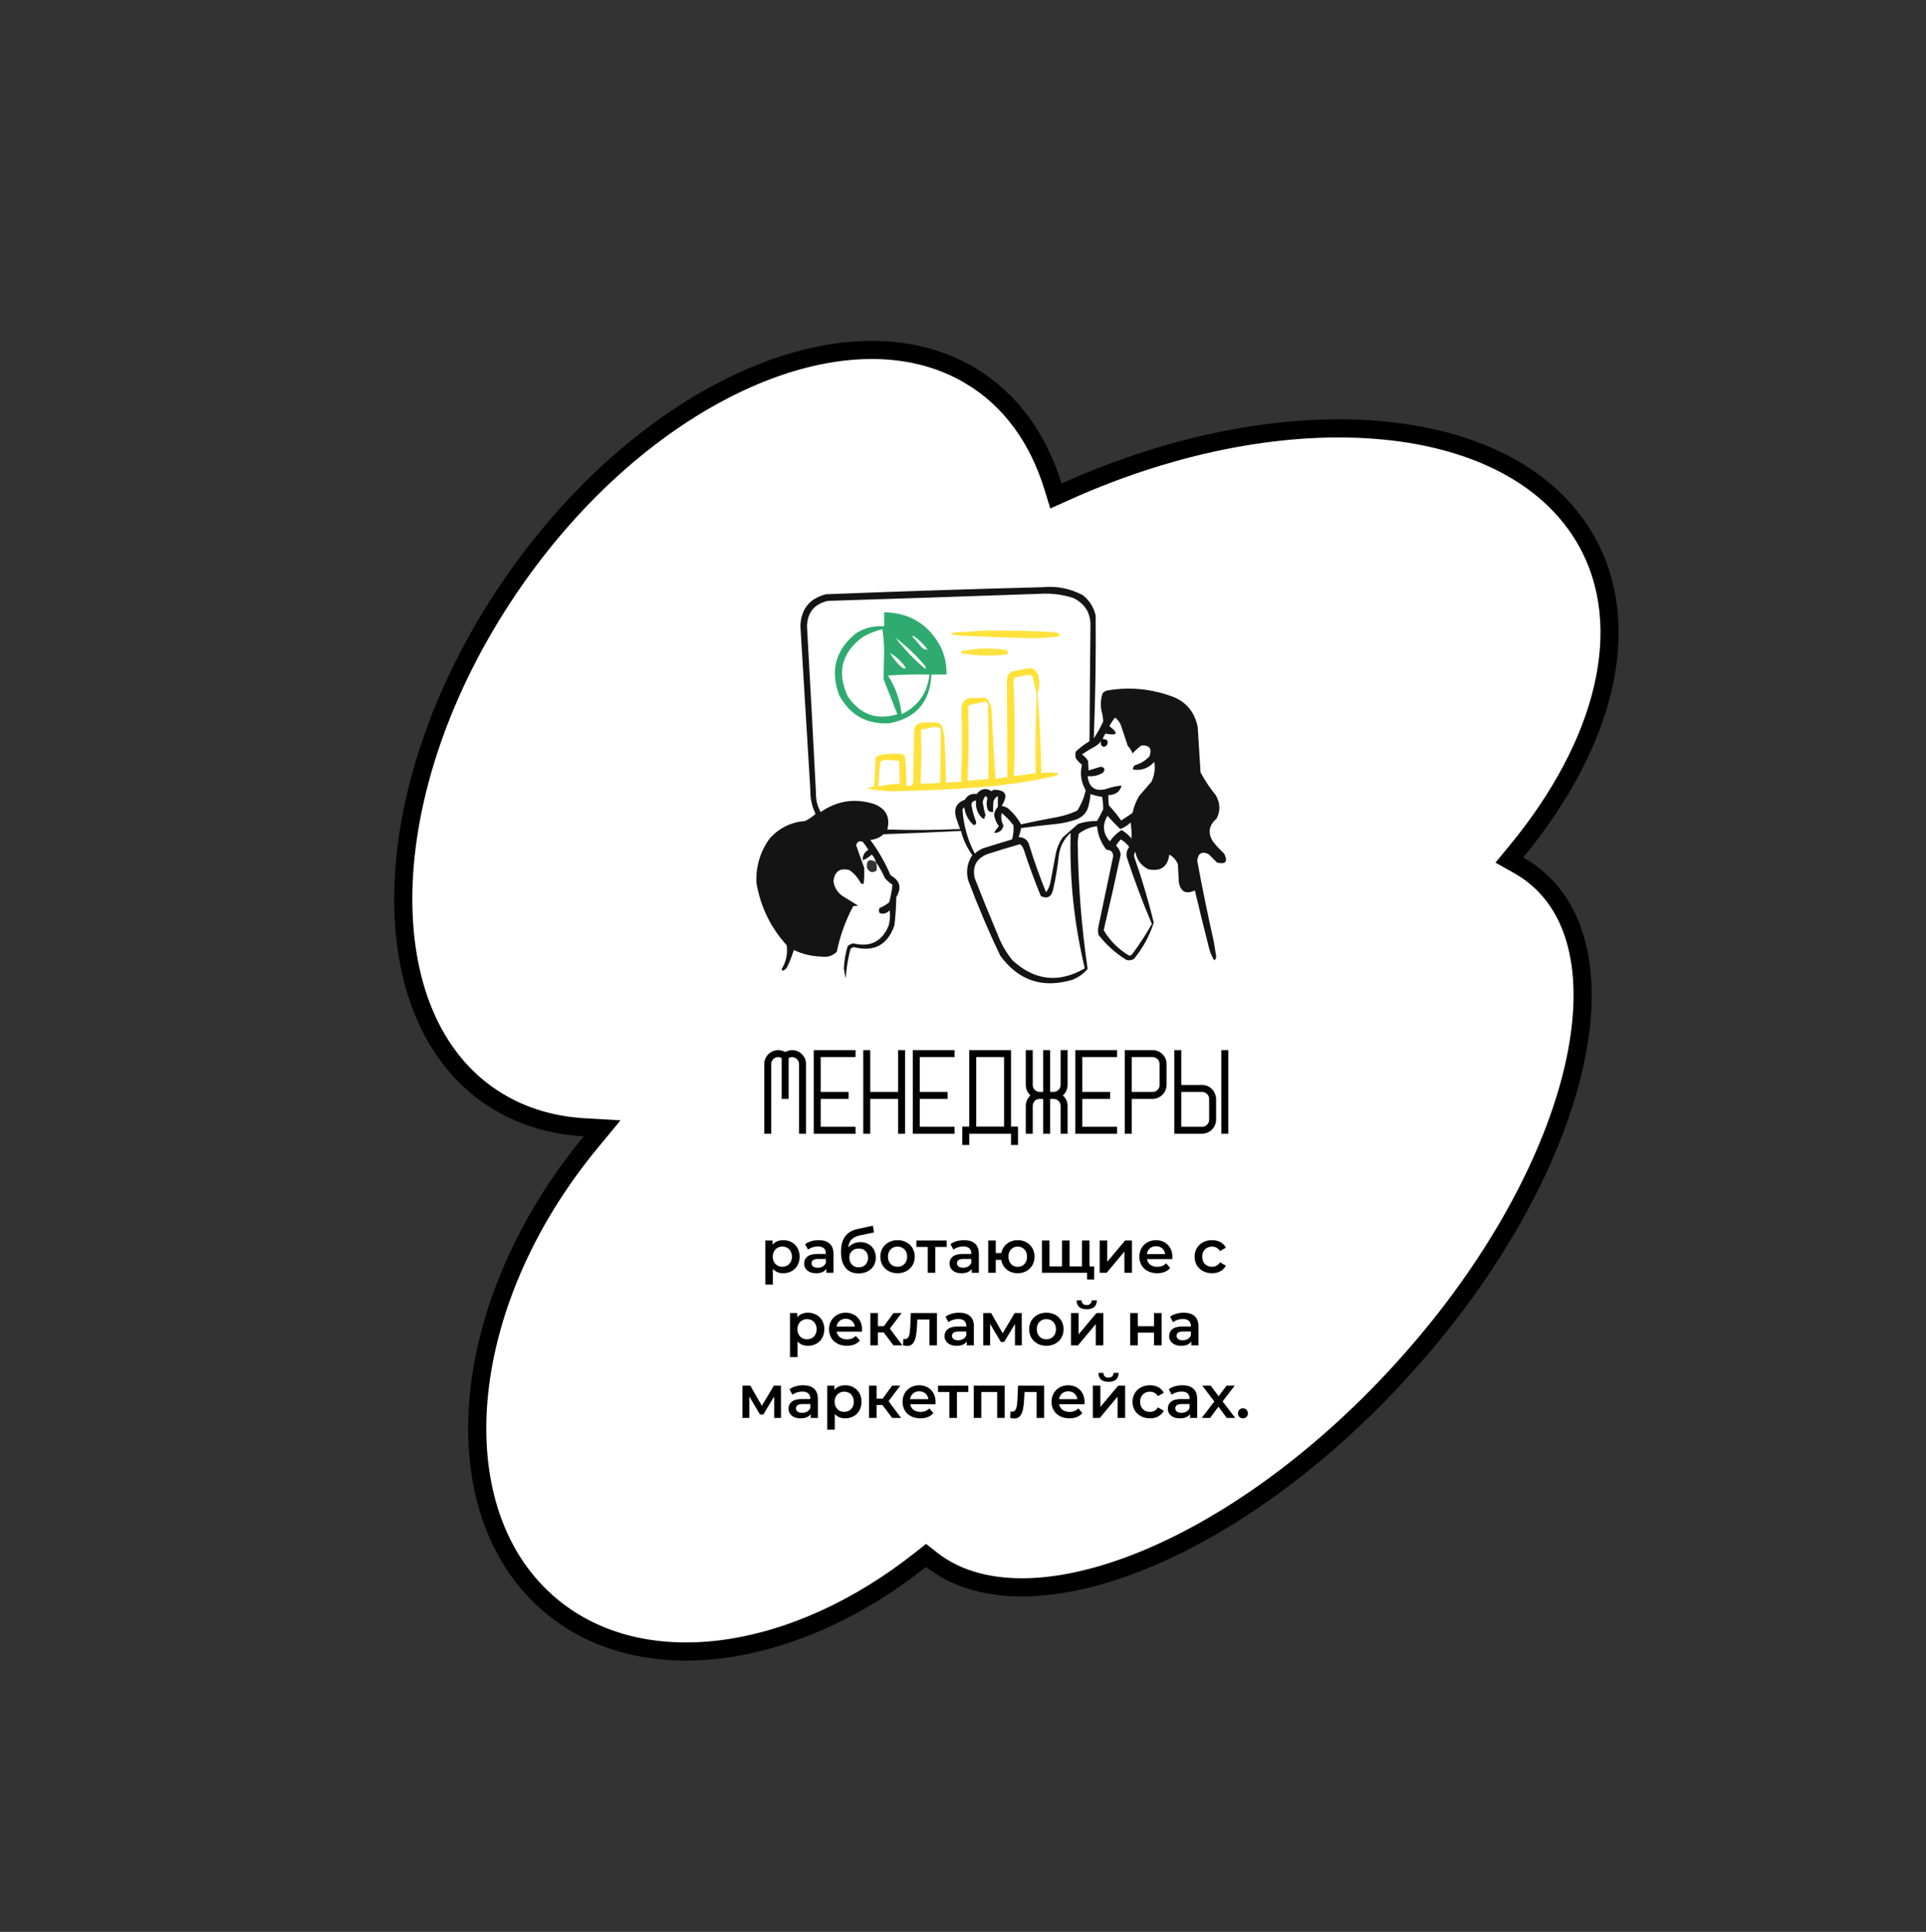 <?xml version="1.0" encoding="UTF-8"?> <svg xmlns="http://www.w3.org/2000/svg" width="637" height="639" viewBox="0 0 637 639" fill="none"><rect x="0" y="0" width="637" height="639" fill="#333333" stroke="none"/><path d="M501.48 281.706L499.199 284.472L502.324 286.23C504.839 287.645 507.185 289.341 509.318 291.287C524.037 304.728 527.202 329.177 519.015 358.938C510.876 388.522 491.707 422.439 463.323 453.539C435.618 483.895 404.441 505.752 376.258 516.82C347.911 527.952 323.414 527.897 308.151 515.948L306.292 514.493L304.44 515.957C263.112 548.651 214.302 556.018 183.998 532.554C165.117 517.935 156.412 493.769 158.025 466.071C159.638 438.378 171.583 407.432 193.638 379.917C194.214 379.199 194.794 378.488 195.376 377.782L199.146 373.219L193.237 372.876C182.854 372.275 173.201 369.477 164.676 364.319C143.96 351.785 133.294 327.269 133.373 297.048C133.452 266.857 144.3 231.411 166.081 197.982C187.862 164.555 216.296 139.711 244.534 126.5C272.822 113.266 300.467 111.872 321.221 124.43L322.774 121.863L321.221 124.43C334.299 132.342 343.336 144.982 348.233 160.82L349.235 164.063L352.331 162.669C389.313 146.01 426.612 139.412 457.604 142.393C488.639 145.378 512.909 157.891 524.741 178.986C540.646 207.341 530.991 245.927 501.48 281.706Z" fill="white" stroke="black" stroke-width="6"></path><path d="M259.042 410.2C260.082 410.2 261.009 410.427 261.822 410.88C262.649 411.333 263.296 411.973 263.762 412.8C264.229 413.627 264.462 414.58 264.462 415.66C264.462 416.74 264.229 417.7 263.762 418.54C263.296 419.367 262.649 420.007 261.822 420.46C261.009 420.913 260.082 421.14 259.042 421.14C257.602 421.14 256.462 420.66 255.622 419.7V424.88H253.122V410.32H255.502V411.72C255.916 411.213 256.422 410.833 257.022 410.58C257.636 410.327 258.309 410.2 259.042 410.2ZM258.762 419C259.682 419 260.436 418.693 261.022 418.08C261.622 417.467 261.922 416.66 261.922 415.66C261.922 414.66 261.622 413.853 261.022 413.24C260.436 412.627 259.682 412.32 258.762 412.32C258.162 412.32 257.622 412.46 257.142 412.74C256.662 413.007 256.282 413.393 256.002 413.9C255.722 414.407 255.582 414.993 255.582 415.66C255.582 416.327 255.722 416.913 256.002 417.42C256.282 417.927 256.662 418.32 257.142 418.6C257.622 418.867 258.162 419 258.762 419ZM270.794 410.2C272.367 410.2 273.567 410.58 274.394 411.34C275.234 412.087 275.654 413.22 275.654 414.74V421H273.294V419.7C272.987 420.167 272.547 420.527 271.974 420.78C271.414 421.02 270.734 421.14 269.934 421.14C269.134 421.14 268.434 421.007 267.834 420.74C267.234 420.46 266.767 420.08 266.434 419.6C266.114 419.107 265.954 418.553 265.954 417.94C265.954 416.98 266.307 416.213 267.014 415.64C267.734 415.053 268.861 414.76 270.394 414.76H273.154V414.6C273.154 413.853 272.927 413.28 272.474 412.88C272.034 412.48 271.374 412.28 270.494 412.28C269.894 412.28 269.301 412.373 268.714 412.56C268.141 412.747 267.654 413.007 267.254 413.34L266.274 411.52C266.834 411.093 267.507 410.767 268.294 410.54C269.081 410.313 269.914 410.2 270.794 410.2ZM270.454 419.32C271.081 419.32 271.634 419.18 272.114 418.9C272.607 418.607 272.954 418.193 273.154 417.66V416.42H270.574C269.134 416.42 268.414 416.893 268.414 417.84C268.414 418.293 268.594 418.653 268.954 418.92C269.314 419.187 269.814 419.32 270.454 419.32ZM284.527 410.84C285.541 410.84 286.434 411.06 287.207 411.5C287.981 411.927 288.581 412.527 289.007 413.3C289.447 414.073 289.667 414.96 289.667 415.96C289.667 416.987 289.427 417.9 288.947 418.7C288.467 419.487 287.794 420.1 286.927 420.54C286.061 420.98 285.074 421.2 283.967 421.2C282.114 421.2 280.681 420.587 279.667 419.36C278.654 418.133 278.147 416.367 278.147 414.06C278.147 411.913 278.607 410.213 279.527 408.96C280.447 407.707 281.854 406.88 283.747 406.48L288.707 405.42L289.067 407.66L284.567 408.58C283.274 408.847 282.307 409.3 281.667 409.94C281.027 410.58 280.654 411.48 280.547 412.64C281.027 412.067 281.607 411.627 282.287 411.32C282.967 411 283.714 410.84 284.527 410.84ZM284.027 419.18C284.947 419.18 285.687 418.887 286.247 418.3C286.821 417.7 287.107 416.94 287.107 416.02C287.107 415.1 286.821 414.36 286.247 413.8C285.687 413.24 284.947 412.96 284.027 412.96C283.094 412.96 282.341 413.24 281.767 413.8C281.194 414.36 280.907 415.1 280.907 416.02C280.907 416.953 281.194 417.713 281.767 418.3C282.354 418.887 283.107 419.18 284.027 419.18ZM296.847 421.14C295.767 421.14 294.794 420.907 293.927 420.44C293.061 419.973 292.381 419.327 291.887 418.5C291.407 417.66 291.167 416.713 291.167 415.66C291.167 414.607 291.407 413.667 291.887 412.84C292.381 412.013 293.061 411.367 293.927 410.9C294.794 410.433 295.767 410.2 296.847 410.2C297.941 410.2 298.921 410.433 299.787 410.9C300.654 411.367 301.327 412.013 301.807 412.84C302.301 413.667 302.547 414.607 302.547 415.66C302.547 416.713 302.301 417.66 301.807 418.5C301.327 419.327 300.654 419.973 299.787 420.44C298.921 420.907 297.941 421.14 296.847 421.14ZM296.847 419C297.767 419 298.527 418.693 299.127 418.08C299.727 417.467 300.027 416.66 300.027 415.66C300.027 414.66 299.727 413.853 299.127 413.24C298.527 412.627 297.767 412.32 296.847 412.32C295.927 412.32 295.167 412.627 294.567 413.24C293.981 413.853 293.687 414.66 293.687 415.66C293.687 416.66 293.981 417.467 294.567 418.08C295.167 418.693 295.927 419 296.847 419ZM313.086 412.44H309.346V421H306.846V412.44H303.086V410.32H313.086V412.44ZM318.88 410.2C320.453 410.2 321.653 410.58 322.48 411.34C323.32 412.087 323.74 413.22 323.74 414.74V421H321.38V419.7C321.073 420.167 320.633 420.527 320.06 420.78C319.5 421.02 318.82 421.14 318.02 421.14C317.22 421.14 316.52 421.007 315.92 420.74C315.32 420.46 314.853 420.08 314.52 419.6C314.2 419.107 314.04 418.553 314.04 417.94C314.04 416.98 314.393 416.213 315.1 415.64C315.82 415.053 316.947 414.76 318.48 414.76H321.24V414.6C321.24 413.853 321.013 413.28 320.56 412.88C320.12 412.48 319.46 412.28 318.58 412.28C317.98 412.28 317.387 412.373 316.8 412.56C316.227 412.747 315.74 413.007 315.34 413.34L314.36 411.52C314.92 411.093 315.593 410.767 316.38 410.54C317.167 410.313 318 410.2 318.88 410.2ZM318.54 419.32C319.167 419.32 319.72 419.18 320.2 418.9C320.693 418.607 321.04 418.193 321.24 417.66V416.42H318.66C317.22 416.42 316.5 416.893 316.5 417.84C316.5 418.293 316.68 418.653 317.04 418.92C317.4 419.187 317.9 419.32 318.54 419.32ZM336.593 410.2C337.66 410.2 338.613 410.433 339.453 410.9C340.293 411.353 340.953 412 341.433 412.84C341.913 413.667 342.153 414.607 342.153 415.66C342.153 416.713 341.913 417.66 341.433 418.5C340.953 419.327 340.293 419.973 339.453 420.44C338.613 420.907 337.66 421.14 336.593 421.14C335.66 421.14 334.807 420.96 334.033 420.6C333.26 420.227 332.62 419.707 332.113 419.04C331.607 418.36 331.28 417.587 331.133 416.72H329.333V421H326.833V410.32H329.333V414.46H331.173C331.333 413.62 331.667 412.88 332.173 412.24C332.68 411.587 333.313 411.087 334.073 410.74C334.833 410.38 335.673 410.2 336.593 410.2ZM336.593 419.02C337.18 419.02 337.707 418.887 338.173 418.62C338.64 418.34 339.007 417.947 339.273 417.44C339.54 416.92 339.673 416.327 339.673 415.66C339.673 414.647 339.38 413.84 338.793 413.24C338.22 412.627 337.487 412.32 336.593 412.32C335.7 412.32 334.967 412.627 334.393 413.24C333.82 413.84 333.533 414.647 333.533 415.66C333.533 416.673 333.82 417.487 334.393 418.1C334.98 418.713 335.713 419.02 336.593 419.02ZM360.347 410.32V421H344.607V410.32H347.107V418.88H351.247V410.32H353.747V418.88H357.847V410.32H360.347ZM361.887 418.88V423.2H359.547V421H357.767V418.88H361.887ZM363.708 410.32H366.208V417.36L372.108 410.32H374.388V421H371.888V413.96L366.008 421H363.708V410.32ZM387.751 415.72C387.751 415.893 387.738 416.14 387.711 416.46H379.331C379.478 417.247 379.858 417.873 380.471 418.34C381.098 418.793 381.871 419.02 382.791 419.02C383.965 419.02 384.931 418.633 385.691 417.86L387.031 419.4C386.551 419.973 385.945 420.407 385.211 420.7C384.478 420.993 383.651 421.14 382.731 421.14C381.558 421.14 380.525 420.907 379.631 420.44C378.738 419.973 378.045 419.327 377.551 418.5C377.071 417.66 376.831 416.713 376.831 415.66C376.831 414.62 377.065 413.687 377.531 412.86C378.011 412.02 378.671 411.367 379.511 410.9C380.351 410.433 381.298 410.2 382.351 410.2C383.391 410.2 384.318 410.433 385.131 410.9C385.958 411.353 386.598 412 387.051 412.84C387.518 413.667 387.751 414.627 387.751 415.72ZM382.351 412.2C381.551 412.2 380.871 412.44 380.311 412.92C379.765 413.387 379.431 414.013 379.311 414.8H385.371C385.265 414.027 384.938 413.4 384.391 412.92C383.845 412.44 383.165 412.2 382.351 412.2ZM400.873 421.14C399.766 421.14 398.773 420.907 397.893 420.44C397.013 419.973 396.326 419.327 395.833 418.5C395.34 417.66 395.093 416.713 395.093 415.66C395.093 414.607 395.34 413.667 395.833 412.84C396.326 412.013 397.006 411.367 397.873 410.9C398.753 410.433 399.753 410.2 400.873 410.2C401.926 410.2 402.846 410.413 403.633 410.84C404.433 411.267 405.033 411.88 405.433 412.68L403.513 413.8C403.206 413.307 402.82 412.94 402.353 412.7C401.9 412.447 401.4 412.32 400.853 412.32C399.92 412.32 399.146 412.627 398.533 413.24C397.92 413.84 397.613 414.647 397.613 415.66C397.613 416.673 397.913 417.487 398.513 418.1C399.126 418.7 399.906 419 400.853 419C401.4 419 401.9 418.88 402.353 418.64C402.82 418.387 403.206 418.013 403.513 417.52L405.433 418.64C405.02 419.44 404.413 420.06 403.613 420.5C402.826 420.927 401.913 421.14 400.873 421.14ZM267.207 434.2C268.247 434.2 269.173 434.427 269.987 434.88C270.813 435.333 271.46 435.973 271.927 436.8C272.393 437.627 272.627 438.58 272.627 439.66C272.627 440.74 272.393 441.7 271.927 442.54C271.46 443.367 270.813 444.007 269.987 444.46C269.173 444.913 268.247 445.14 267.207 445.14C265.767 445.14 264.627 444.66 263.787 443.7V448.88H261.287V434.32H263.667V435.72C264.08 435.213 264.587 434.833 265.187 434.58C265.8 434.327 266.473 434.2 267.207 434.2ZM266.927 443C267.847 443 268.6 442.693 269.187 442.08C269.787 441.467 270.087 440.66 270.087 439.66C270.087 438.66 269.787 437.853 269.187 437.24C268.6 436.627 267.847 436.32 266.927 436.32C266.327 436.32 265.787 436.46 265.307 436.74C264.827 437.007 264.447 437.393 264.167 437.9C263.887 438.407 263.747 438.993 263.747 439.66C263.747 440.327 263.887 440.913 264.167 441.42C264.447 441.927 264.827 442.32 265.307 442.6C265.787 442.867 266.327 443 266.927 443ZM285.115 439.72C285.115 439.893 285.101 440.14 285.075 440.46H276.695C276.841 441.247 277.221 441.873 277.835 442.34C278.461 442.793 279.235 443.02 280.155 443.02C281.328 443.02 282.295 442.633 283.055 441.86L284.395 443.4C283.915 443.973 283.308 444.407 282.575 444.7C281.841 444.993 281.015 445.14 280.095 445.14C278.921 445.14 277.888 444.907 276.995 444.44C276.101 443.973 275.408 443.327 274.915 442.5C274.435 441.66 274.195 440.713 274.195 439.66C274.195 438.62 274.428 437.687 274.895 436.86C275.375 436.02 276.035 435.367 276.875 434.9C277.715 434.433 278.661 434.2 279.715 434.2C280.755 434.2 281.681 434.433 282.495 434.9C283.321 435.353 283.961 436 284.415 436.84C284.881 437.667 285.115 438.627 285.115 439.72ZM279.715 436.2C278.915 436.2 278.235 436.44 277.675 436.92C277.128 437.387 276.795 438.013 276.675 438.8H282.735C282.628 438.027 282.301 437.4 281.755 436.92C281.208 436.44 280.528 436.2 279.715 436.2ZM292.289 440.72H290.349V445H287.849V434.32H290.349V438.64H292.349L295.509 434.32H298.189L294.309 439.46L298.449 445H295.509L292.289 440.72ZM309.892 434.32V445H307.392V436.44H303.392L303.292 438.56C303.226 439.973 303.092 441.16 302.892 442.12C302.706 443.067 302.379 443.82 301.912 444.38C301.459 444.927 300.832 445.2 300.032 445.2C299.659 445.2 299.199 445.127 298.652 444.98L298.772 442.88C298.959 442.92 299.119 442.94 299.252 442.94C299.759 442.94 300.139 442.74 300.392 442.34C300.646 441.927 300.806 441.44 300.872 440.88C300.952 440.307 301.019 439.493 301.072 438.44L301.252 434.32H309.892ZM317.239 434.2C318.813 434.2 320.013 434.58 320.839 435.34C321.679 436.087 322.099 437.22 322.099 438.74V445H319.739V443.7C319.433 444.167 318.993 444.527 318.419 444.78C317.859 445.02 317.179 445.14 316.379 445.14C315.579 445.14 314.879 445.007 314.279 444.74C313.679 444.46 313.213 444.08 312.879 443.6C312.559 443.107 312.399 442.553 312.399 441.94C312.399 440.98 312.753 440.213 313.459 439.64C314.179 439.053 315.306 438.76 316.839 438.76H319.599V438.6C319.599 437.853 319.373 437.28 318.919 436.88C318.479 436.48 317.819 436.28 316.939 436.28C316.339 436.28 315.746 436.373 315.159 436.56C314.586 436.747 314.099 437.007 313.699 437.34L312.719 435.52C313.279 435.093 313.953 434.767 314.739 434.54C315.526 434.313 316.359 434.2 317.239 434.2ZM316.899 443.32C317.526 443.32 318.079 443.18 318.559 442.9C319.053 442.607 319.399 442.193 319.599 441.66V440.42H317.019C315.579 440.42 314.859 440.893 314.859 441.84C314.859 442.293 315.039 442.653 315.399 442.92C315.759 443.187 316.259 443.32 316.899 443.32ZM335.693 445V437.92L332.093 443.88H331.013L327.473 437.9V445H325.193V434.32H327.813L331.613 441L335.593 434.32H337.933L337.953 445H335.693ZM346.066 445.14C344.986 445.14 344.013 444.907 343.146 444.44C342.279 443.973 341.599 443.327 341.106 442.5C340.626 441.66 340.386 440.713 340.386 439.66C340.386 438.607 340.626 437.667 341.106 436.84C341.599 436.013 342.279 435.367 343.146 434.9C344.013 434.433 344.986 434.2 346.066 434.2C347.159 434.2 348.139 434.433 349.006 434.9C349.873 435.367 350.546 436.013 351.026 436.84C351.519 437.667 351.766 438.607 351.766 439.66C351.766 440.713 351.519 441.66 351.026 442.5C350.546 443.327 349.873 443.973 349.006 444.44C348.139 444.907 347.159 445.14 346.066 445.14ZM346.066 443C346.986 443 347.746 442.693 348.346 442.08C348.946 441.467 349.246 440.66 349.246 439.66C349.246 438.66 348.946 437.853 348.346 437.24C347.746 436.627 346.986 436.32 346.066 436.32C345.146 436.32 344.386 436.627 343.786 437.24C343.199 437.853 342.906 438.66 342.906 439.66C342.906 440.66 343.199 441.467 343.786 442.08C344.386 442.693 345.146 443 346.066 443ZM354.236 434.32H356.736V441.36L362.636 434.32H364.916V445H362.416V437.96L356.536 445H354.236V434.32ZM359.416 433.06C358.336 433.06 357.509 432.813 356.936 432.32C356.376 431.813 356.089 431.08 356.076 430.12H357.736C357.749 430.6 357.896 430.98 358.176 431.26C358.469 431.54 358.876 431.68 359.396 431.68C359.902 431.68 360.302 431.54 360.596 431.26C360.902 430.98 361.062 430.6 361.076 430.12H362.776C362.762 431.08 362.469 431.813 361.896 432.32C361.322 432.813 360.496 433.06 359.416 433.06ZM373.806 434.32H376.306V438.66H381.686V434.32H384.186V445H381.686V440.78H376.306V445H373.806V434.32ZM391.517 434.2C393.09 434.2 394.29 434.58 395.117 435.34C395.957 436.087 396.377 437.22 396.377 438.74V445H394.017V443.7C393.71 444.167 393.27 444.527 392.697 444.78C392.137 445.02 391.457 445.14 390.657 445.14C389.857 445.14 389.157 445.007 388.557 444.74C387.957 444.46 387.49 444.08 387.157 443.6C386.837 443.107 386.677 442.553 386.677 441.94C386.677 440.98 387.03 440.213 387.737 439.64C388.457 439.053 389.583 438.76 391.117 438.76H393.877V438.6C393.877 437.853 393.65 437.28 393.197 436.88C392.757 436.48 392.097 436.28 391.217 436.28C390.617 436.28 390.023 436.373 389.437 436.56C388.863 436.747 388.377 437.007 387.977 437.34L386.997 435.52C387.557 435.093 388.23 434.767 389.017 434.54C389.803 434.313 390.637 434.2 391.517 434.2ZM391.177 443.32C391.803 443.32 392.357 443.18 392.837 442.9C393.33 442.607 393.677 442.193 393.877 441.66V440.42H391.297C389.857 440.42 389.137 440.893 389.137 441.84C389.137 442.293 389.317 442.653 389.677 442.92C390.037 443.187 390.537 443.32 391.177 443.32ZM256.044 469V461.92L252.444 467.88H251.364L247.824 461.9V469H245.544V458.32H248.164L251.964 465L255.944 458.32H258.284L258.304 469H256.044ZM265.638 458.2C267.211 458.2 268.411 458.58 269.238 459.34C270.078 460.087 270.498 461.22 270.498 462.74V469H268.138V467.7C267.831 468.167 267.391 468.527 266.818 468.78C266.258 469.02 265.578 469.14 264.778 469.14C263.978 469.14 263.278 469.007 262.678 468.74C262.078 468.46 261.611 468.08 261.278 467.6C260.958 467.107 260.798 466.553 260.798 465.94C260.798 464.98 261.151 464.213 261.858 463.64C262.578 463.053 263.704 462.76 265.238 462.76H267.998V462.6C267.998 461.853 267.771 461.28 267.318 460.88C266.878 460.48 266.218 460.28 265.338 460.28C264.738 460.28 264.144 460.373 263.558 460.56C262.984 460.747 262.498 461.007 262.098 461.34L261.118 459.52C261.678 459.093 262.351 458.767 263.138 458.54C263.924 458.313 264.758 458.2 265.638 458.2ZM265.298 467.32C265.924 467.32 266.478 467.18 266.958 466.9C267.451 466.607 267.798 466.193 267.998 465.66V464.42H265.418C263.978 464.42 263.258 464.893 263.258 465.84C263.258 466.293 263.438 466.653 263.798 466.92C264.158 467.187 264.658 467.32 265.298 467.32ZM279.511 458.2C280.551 458.2 281.478 458.427 282.291 458.88C283.118 459.333 283.765 459.973 284.231 460.8C284.698 461.627 284.931 462.58 284.931 463.66C284.931 464.74 284.698 465.7 284.231 466.54C283.765 467.367 283.118 468.007 282.291 468.46C281.478 468.913 280.551 469.14 279.511 469.14C278.071 469.14 276.931 468.66 276.091 467.7V472.88H273.591V458.32H275.971V459.72C276.385 459.213 276.891 458.833 277.491 458.58C278.105 458.327 278.778 458.2 279.511 458.2ZM279.231 467C280.151 467 280.905 466.693 281.491 466.08C282.091 465.467 282.391 464.66 282.391 463.66C282.391 462.66 282.091 461.853 281.491 461.24C280.905 460.627 280.151 460.32 279.231 460.32C278.631 460.32 278.091 460.46 277.611 460.74C277.131 461.007 276.751 461.393 276.471 461.9C276.191 462.407 276.051 462.993 276.051 463.66C276.051 464.327 276.191 464.913 276.471 465.42C276.751 465.927 277.131 466.32 277.611 466.6C278.091 466.867 278.631 467 279.231 467ZM291.859 464.72H289.919V469H287.419V458.32H289.919V462.64H291.919L295.079 458.32H297.759L293.879 463.46L298.019 469H295.079L291.859 464.72ZM309.431 463.72C309.431 463.893 309.418 464.14 309.391 464.46H301.011C301.158 465.247 301.538 465.873 302.151 466.34C302.778 466.793 303.551 467.02 304.471 467.02C305.644 467.02 306.611 466.633 307.371 465.86L308.711 467.4C308.231 467.973 307.624 468.407 306.891 468.7C306.158 468.993 305.331 469.14 304.411 469.14C303.238 469.14 302.204 468.907 301.311 468.44C300.418 467.973 299.724 467.327 299.231 466.5C298.751 465.66 298.511 464.713 298.511 463.66C298.511 462.62 298.744 461.687 299.211 460.86C299.691 460.02 300.351 459.367 301.191 458.9C302.031 458.433 302.978 458.2 304.031 458.2C305.071 458.2 305.998 458.433 306.811 458.9C307.638 459.353 308.278 460 308.731 460.84C309.198 461.667 309.431 462.627 309.431 463.72ZM304.031 460.2C303.231 460.2 302.551 460.44 301.991 460.92C301.444 461.387 301.111 462.013 300.991 462.8H307.051C306.944 462.027 306.618 461.4 306.071 460.92C305.524 460.44 304.844 460.2 304.031 460.2ZM320.235 460.44H316.495V469H313.995V460.44H310.235V458.32H320.235V460.44ZM332.288 458.32V469H329.808V460.44H324.548V469H322.048V458.32H332.288ZM345.342 458.32V469H342.842V460.44H338.842L338.742 462.56C338.675 463.973 338.542 465.16 338.342 466.12C338.155 467.067 337.828 467.82 337.362 468.38C336.908 468.927 336.282 469.2 335.482 469.2C335.108 469.2 334.648 469.127 334.102 468.98L334.222 466.88C334.408 466.92 334.568 466.94 334.702 466.94C335.208 466.94 335.588 466.74 335.842 466.34C336.095 465.927 336.255 465.44 336.322 464.88C336.402 464.307 336.468 463.493 336.522 462.44L336.702 458.32H345.342ZM358.708 463.72C358.708 463.893 358.695 464.14 358.668 464.46H350.288C350.435 465.247 350.815 465.873 351.428 466.34C352.055 466.793 352.828 467.02 353.748 467.02C354.922 467.02 355.888 466.633 356.648 465.86L357.988 467.4C357.508 467.973 356.902 468.407 356.168 468.7C355.435 468.993 354.608 469.14 353.688 469.14C352.515 469.14 351.482 468.907 350.588 468.44C349.695 467.973 349.002 467.327 348.508 466.5C348.028 465.66 347.788 464.713 347.788 463.66C347.788 462.62 348.022 461.687 348.488 460.86C348.968 460.02 349.628 459.367 350.468 458.9C351.308 458.433 352.255 458.2 353.308 458.2C354.348 458.2 355.275 458.433 356.088 458.9C356.915 459.353 357.555 460 358.008 460.84C358.475 461.667 358.708 462.627 358.708 463.72ZM353.308 460.2C352.508 460.2 351.828 460.44 351.268 460.92C350.722 461.387 350.388 462.013 350.268 462.8H356.328C356.222 462.027 355.895 461.4 355.348 460.92C354.802 460.44 354.122 460.2 353.308 460.2ZM361.443 458.32H363.943V465.36L369.843 458.32H372.123V469H369.623V461.96L363.743 469H361.443V458.32ZM366.623 457.06C365.543 457.06 364.716 456.813 364.143 456.32C363.583 455.813 363.296 455.08 363.283 454.12H364.943C364.956 454.6 365.103 454.98 365.383 455.26C365.676 455.54 366.083 455.68 366.603 455.68C367.109 455.68 367.509 455.54 367.803 455.26C368.109 454.98 368.269 454.6 368.283 454.12H369.983C369.969 455.08 369.676 455.813 369.103 456.32C368.529 456.813 367.703 457.06 366.623 457.06ZM380.346 469.14C379.239 469.14 378.246 468.907 377.366 468.44C376.486 467.973 375.799 467.327 375.306 466.5C374.812 465.66 374.566 464.713 374.566 463.66C374.566 462.607 374.812 461.667 375.306 460.84C375.799 460.013 376.479 459.367 377.346 458.9C378.226 458.433 379.226 458.2 380.346 458.2C381.399 458.2 382.319 458.413 383.106 458.84C383.906 459.267 384.506 459.88 384.906 460.68L382.986 461.8C382.679 461.307 382.292 460.94 381.826 460.7C381.372 460.447 380.872 460.32 380.326 460.32C379.392 460.32 378.619 460.627 378.006 461.24C377.392 461.84 377.086 462.647 377.086 463.66C377.086 464.673 377.386 465.487 377.986 466.1C378.599 466.7 379.379 467 380.326 467C380.872 467 381.372 466.88 381.826 466.64C382.292 466.387 382.679 466.013 382.986 465.52L384.906 466.64C384.492 467.44 383.886 468.06 383.086 468.5C382.299 468.927 381.386 469.14 380.346 469.14ZM391.087 458.2C392.66 458.2 393.86 458.58 394.687 459.34C395.527 460.087 395.947 461.22 395.947 462.74V469H393.587V467.7C393.28 468.167 392.84 468.527 392.267 468.78C391.707 469.02 391.027 469.14 390.227 469.14C389.427 469.14 388.727 469.007 388.127 468.74C387.527 468.46 387.06 468.08 386.727 467.6C386.407 467.107 386.247 466.553 386.247 465.94C386.247 464.98 386.6 464.213 387.307 463.64C388.027 463.053 389.154 462.76 390.687 462.76H393.447V462.6C393.447 461.853 393.22 461.28 392.767 460.88C392.327 460.48 391.667 460.28 390.787 460.28C390.187 460.28 389.594 460.373 389.007 460.56C388.434 460.747 387.947 461.007 387.547 461.34L386.567 459.52C387.127 459.093 387.8 458.767 388.587 458.54C389.374 458.313 390.207 458.2 391.087 458.2ZM390.747 467.32C391.374 467.32 391.927 467.18 392.407 466.9C392.9 466.607 393.247 466.193 393.447 465.66V464.42H390.867C389.427 464.42 388.707 464.893 388.707 465.84C388.707 466.293 388.887 466.653 389.247 466.92C389.607 467.187 390.107 467.32 390.747 467.32ZM405.72 469L402.98 465.3L400.22 469H397.46L401.62 463.58L397.64 458.32H400.42L403.04 461.82L405.66 458.32H408.36L404.36 463.54L408.54 469H405.72ZM411.09 469.14C410.636 469.14 410.25 468.987 409.93 468.68C409.61 468.36 409.45 467.96 409.45 467.48C409.45 466.987 409.603 466.587 409.91 466.28C410.23 465.973 410.623 465.82 411.09 465.82C411.556 465.82 411.943 465.973 412.25 466.28C412.57 466.587 412.73 466.987 412.73 467.48C412.73 467.96 412.57 468.36 412.25 468.68C411.93 468.987 411.543 469.14 411.09 469.14Z" fill="black"></path><path d="M264.284 347.96C264.967 348.365 265.522 348.92 265.948 349.624C266.375 350.328 266.588 351.107 266.588 351.96V375H264.284V351.96C264.284 351.32 264.05 350.776 263.58 350.328C263.132 349.88 262.599 349.656 261.98 349.656C261.575 349.656 261.191 349.763 260.828 349.976V363.48H258.524V349.976C258.354 349.869 258.172 349.795 257.98 349.752C257.81 349.688 257.607 349.656 257.372 349.656C256.732 349.656 256.188 349.88 255.74 350.328C255.292 350.776 255.068 351.32 255.068 351.96V375H252.764V351.96C252.764 351.107 252.978 350.328 253.404 349.624C253.831 348.92 254.386 348.365 255.068 347.96C255.772 347.555 256.54 347.352 257.372 347.352C257.756 347.352 258.14 347.405 258.524 347.512C258.93 347.597 259.314 347.747 259.676 347.96C260.018 347.789 260.38 347.651 260.764 347.544C261.148 347.416 261.554 347.352 261.98 347.352C262.812 347.352 263.58 347.555 264.284 347.96ZM282.963 349.656H271.443V361.176H280.659V363.48H271.443V372.696H282.963V375H269.139V347.352H282.963V349.656ZM297.034 347.352H299.338V375H297.034V363.48H287.818V375H285.514V347.352H287.818V361.176H297.034V347.352ZM315.713 349.656H304.193V361.176H313.409V363.48H304.193V372.696H315.713V375H301.889V347.352H315.713V349.656ZM334.392 372.632H336.696V378.712H334.392V375H320.568V378.712H318.264V372.632H320.568V347.352H334.392V372.632ZM322.872 372.632H332.088V349.656H322.872V372.632ZM353.088 347.352V358.872C353.088 359.555 352.95 360.195 352.672 360.792C352.395 361.389 352.011 361.901 351.52 362.328C352.011 362.755 352.395 363.267 352.672 363.864C352.95 364.461 353.088 365.101 353.088 365.784V375H350.784V365.784C350.784 365.144 350.55 364.6 350.08 364.152C349.632 363.704 349.099 363.48 348.48 363.48H347.328V375H345.024V363.48H343.872C343.232 363.48 342.688 363.704 342.24 364.152C341.792 364.6 341.568 365.144 341.568 365.784V375H339.264V365.784C339.264 365.101 339.403 364.461 339.68 363.864C339.958 363.267 340.342 362.755 340.832 362.328C340.342 361.901 339.958 361.389 339.68 360.792C339.403 360.195 339.264 359.555 339.264 358.872V347.352H341.568V358.872C341.568 359.512 341.792 360.056 342.24 360.504C342.688 360.952 343.232 361.176 343.872 361.176H345.024V347.352H347.328V361.176H348.48C349.099 361.176 349.632 360.952 350.08 360.504C350.55 360.056 350.784 359.512 350.784 358.872V347.352H353.088ZM369.463 349.656H357.943V361.176H367.159V363.48H357.943V372.696H369.463V375H355.639V347.352H369.463V349.656ZM383.534 347.96C384.217 348.365 384.772 348.92 385.198 349.624C385.625 350.328 385.838 351.107 385.838 351.96V358.872C385.817 359.512 385.689 360.109 385.454 360.664C385.22 361.197 384.889 361.677 384.462 362.104C384.057 362.509 383.577 362.84 383.022 363.096C382.468 363.331 381.87 363.459 381.23 363.48H374.318V375H372.014V347.352H381.23C382.062 347.352 382.83 347.555 383.534 347.96ZM383.534 351.96C383.534 351.32 383.3 350.776 382.83 350.328C382.382 349.88 381.849 349.656 381.23 349.656H374.318V361.176H381.23C381.849 361.176 382.382 360.952 382.83 360.504C383.3 360.056 383.534 359.512 383.534 358.872V351.96ZM390.693 358.872H397.605C398.224 358.872 398.811 358.989 399.365 359.224C399.92 359.459 400.4 359.789 400.805 360.216C401.232 360.621 401.563 361.112 401.797 361.688C402.053 362.243 402.192 362.84 402.213 363.48V370.392C402.192 371.032 402.064 371.629 401.829 372.184C401.595 372.717 401.264 373.197 400.837 373.624C400.432 374.029 399.952 374.36 399.397 374.616C398.843 374.851 398.245 374.979 397.605 375H388.389V347.352H390.693V358.872ZM390.693 361.176V372.696H397.605C398.224 372.696 398.757 372.472 399.205 372.024C399.675 371.576 399.909 371.032 399.909 370.392V363.48C399.909 362.84 399.675 362.296 399.205 361.848C398.757 361.4 398.224 361.176 397.605 361.176H390.693ZM406.245 375H403.941V347.352H406.245V375Z" fill="black"></path><path opacity="0.921" fill-rule="evenodd" clip-rule="evenodd" d="M289.719 285.156C289.455 284.214 288.987 283.38 288.313 282.656C287.428 283.496 286.439 284.121 285.344 284.531C285.265 282.994 285.89 281.848 287.219 281.094C286.654 280.165 286.029 279.28 285.344 278.438C284.21 278.026 283.481 278.391 283.156 279.531C284.01 282.04 284.895 284.54 285.813 287.031C285.888 288.802 285.836 290.573 285.656 292.344C285.328 292.39 285.015 292.338 284.719 292.188C283.833 290.413 282.583 288.955 280.969 287.813C277.849 286.978 276.078 288.176 275.656 291.406C275.905 293.413 276.842 295.027 278.469 296.25C280.251 297.348 282.022 298.442 283.781 299.531C283.306 299.65 282.785 299.702 282.219 299.688C279.654 304.464 277.831 309.516 276.75 314.844C275.358 316.176 273.691 316.697 271.75 316.406C268.52 316.341 265.447 315.612 262.531 314.219C261.999 316.027 261.322 317.798 260.5 319.531C260.188 320.26 259.667 320.781 258.938 321.094C258.781 320.938 258.625 320.781 258.469 320.625C259.999 318.181 260.572 315.524 260.188 312.656C254.846 306.765 251.513 299.89 250.188 292.031C249.944 286.617 251.402 281.722 254.563 277.344C257.681 273.871 261.588 271.943 266.281 271.563C267.547 270.932 268.693 270.151 269.719 269.219C268.51 266.657 267.937 263.948 268 261.094C266.906 243.073 265.813 225.052 264.719 207.031C264.939 201.447 267.752 197.957 273.156 196.563C297.055 195.617 320.962 194.836 344.875 194.219C349.593 193.78 354.02 194.666 358.156 196.875C360.337 198.637 361.743 200.876 362.375 203.594C362.495 217.158 362.287 230.699 361.75 244.219C362.95 242.444 363.992 240.569 364.875 238.594C364.808 237.34 364.599 236.09 364.25 234.844C363.931 232.913 364.087 231.038 364.719 229.219C365.083 228.88 365.499 228.62 365.969 228.438C372.964 227.189 379.839 227.71 386.594 230C391.848 231.608 395.025 235.098 396.125 240.469C396.421 245.475 396.733 250.475 397.063 255.469C398.484 258.139 400.151 260.639 402.063 262.969C403.59 265.55 403.694 268.154 402.375 270.781C399.813 272.949 399.397 275.449 401.125 278.281C402.26 279.729 403.51 281.083 404.875 282.344C406.184 284.993 405.403 285.983 402.531 285.313C401.594 284.375 400.656 283.438 399.719 282.5C397.477 281.511 396.227 282.24 395.969 284.688C397.614 293.614 399.437 302.52 401.438 311.406C401.715 313.018 401.975 314.633 402.219 316.25C402.278 316.867 402.07 317.335 401.594 317.656C400.81 316.402 400.238 315.048 399.875 313.594C398.263 307.251 396.701 300.897 395.188 294.531C392.199 295.902 390.428 294.964 389.875 291.719C389.771 289.74 389.667 287.76 389.563 285.781C388.954 284.444 388.017 283.402 386.75 282.656C386.178 286.774 383.834 288.389 379.719 287.5C377.361 286.278 375.955 284.35 375.5 281.719C375.093 282.302 374.989 282.927 375.188 283.594C377.672 290.682 379.808 297.87 381.594 305.156C380.177 309.606 377.99 313.616 375.031 317.188C374.241 317.632 373.407 317.736 372.531 317.5C368.976 315.3 365.903 312.54 363.313 309.219C363.104 308.281 363.104 307.344 363.313 306.406C364.927 298.698 366.542 290.989 368.156 283.281C368.159 281.826 367.43 281.097 365.969 281.094C364.14 278.793 363.098 276.188 362.844 273.281C360.57 273.56 358.539 274.393 356.75 275.781C356.646 276.719 356.542 277.656 356.438 278.594C356.6 292.631 357.694 306.589 359.719 320.469C358.365 322.081 356.698 323.278 354.719 324.063C344.849 327.023 336.88 324.366 330.813 316.094C326.905 307.914 323.364 299.58 320.188 291.094C319.448 288.128 319.916 285.367 321.594 282.813C319.799 280.42 318.549 277.764 317.844 274.844C309.306 275.274 300.764 275.638 292.219 275.938C290.978 277.046 289.52 277.671 287.844 277.813C290.518 281.438 292.758 285.345 294.563 289.531C297.664 291.238 298.289 293.634 296.438 296.719C296.385 299.857 296.177 302.982 295.813 306.094C293.557 312.587 289.078 314.983 282.375 313.281C281.939 313.369 281.574 313.577 281.281 313.906C280.441 317.079 279.92 320.309 279.719 323.594C279.447 322.513 279.239 321.419 279.094 320.313C279.211 317.807 279.628 315.359 280.344 312.969C280.883 312.491 281.508 312.178 282.219 312.031C287.846 313.41 291.753 311.431 293.938 306.094C294.362 304.445 294.466 302.778 294.25 301.094C293.327 302.107 292.233 302.42 290.969 302.031C290.575 301.452 290.575 300.879 290.969 300.313C292.123 299.841 293.165 299.216 294.094 298.438C294.598 296.516 294.963 294.589 295.188 292.656C294.262 292.043 293.428 291.314 292.688 290.469C291.848 288.578 290.858 286.807 289.719 285.156ZM344.094 196.406C347.834 196.184 351.48 196.652 355.031 197.813C358.941 199.741 360.816 202.918 360.656 207.344C360.515 219.946 360.411 232.55 360.344 245.156C358.685 246.142 357.175 247.288 355.813 248.594C355.604 249.323 355.604 250.052 355.813 250.781C356.383 251.613 357.061 252.342 357.844 252.969C357.138 255.965 357.554 258.777 359.094 261.406C358.549 263.823 357.612 266.063 356.281 268.125C354.085 269.143 351.793 269.872 349.406 270.313C345.471 271.016 341.565 271.798 337.688 272.656C336.539 270.567 335.029 268.744 333.156 267.188C332.565 266.883 331.94 266.675 331.281 266.563C333.574 262.914 332.636 261.143 328.469 261.25C328.313 261.406 328.156 261.563 328 261.719C326.107 260.503 324.44 260.816 323 262.656C321.328 262.371 320.026 262.996 319.094 264.531C316.454 265.462 315.464 267.337 316.125 270.156C316.563 271.522 317.032 272.876 317.531 274.219C309.513 274.583 301.492 274.635 293.469 274.375C294.503 270.298 293.045 267.486 289.094 265.938C282.748 263.942 276.862 264.828 271.438 268.594C270.333 266.674 269.812 264.59 269.875 262.344C268.935 243.956 267.945 225.57 266.906 207.188C267.012 202.602 269.304 199.789 273.781 198.75C297.27 198.012 320.708 197.231 344.094 196.406ZM364.406 244.844C363.796 245.809 364.004 246.538 365.031 247.031C366.172 246.707 366.536 245.978 366.125 244.844C365.701 244.569 365.233 244.464 364.719 244.531C364.863 243.826 365.176 243.201 365.656 242.656C369.642 243.435 370.059 242.602 366.906 240.156C367.458 239.153 368.083 238.216 368.781 237.344C369.761 238.048 370.438 238.986 370.813 240.156C371.542 242.344 372.271 244.531 373 246.719C373.715 247.438 374.236 248.271 374.563 249.219C375.459 248.218 376.448 247.332 377.531 246.563C380.195 246.42 381.081 247.618 380.188 250.156C378.85 251.581 377.235 252.571 375.344 253.125C374.863 253.472 374.655 253.941 374.719 254.531C377.498 254.976 379.842 254.143 381.75 252.031C382.135 254.325 381.823 256.512 380.813 258.594C379.458 260.156 378.104 261.719 376.75 263.281C375.713 265.037 374.984 266.912 374.563 268.906C373.313 269.74 372.063 270.573 370.813 271.406C369.577 269.649 368.223 267.982 366.75 266.406C366.594 265.265 366.542 264.119 366.594 262.969C368.858 262.988 370.316 261.946 370.969 259.844C369.258 259.979 367.592 260.344 365.969 260.938C362.235 261.937 360.151 260.531 359.719 256.719C361.51 256.908 363.177 256.543 364.719 255.625C365.637 254.597 365.428 253.919 364.094 253.594C362.743 254.009 361.389 254.426 360.031 254.844C359.982 253.838 359.93 252.797 359.875 251.719C359.353 250.832 358.675 250.103 357.844 249.531C359.25 248.567 360.708 247.682 362.219 246.875C363.103 246.335 363.832 245.658 364.406 244.844ZM360.656 262.656C361.932 263.083 363.234 263.395 364.563 263.594C364.761 264.955 364.865 266.309 364.875 267.656C364.238 268.983 363.561 270.285 362.844 271.563C360.747 271.513 358.664 271.826 356.594 272.5C354.901 273.981 353.182 275.491 351.438 277.031C350.407 278.558 349.678 280.224 349.25 282.031C348.625 285.364 348 288.697 347.375 292.031C347.116 293.175 346.647 294.217 345.969 295.156C343.933 290.146 342.111 285.041 340.5 279.844C340.053 277.938 338.855 276.948 336.906 276.875C337.284 275.926 337.545 274.936 337.688 273.906C341.637 273.377 345.647 272.908 349.719 272.5C351.964 272.218 354.151 271.697 356.281 270.938C358.511 269.953 359.813 268.234 360.188 265.781C360.446 264.752 360.602 263.711 360.656 262.656ZM325.969 263.281C326.208 263.491 326.417 263.752 326.594 264.063C326.182 265.367 326.234 266.669 326.75 267.969C327.201 268.486 327.774 268.694 328.469 268.594C328.417 267.339 328.469 266.089 328.625 264.844C328.95 264.192 329.419 263.671 330.031 263.281C330.053 264.488 330.053 265.686 330.031 266.875C329.32 267.62 328.903 268.506 328.781 269.531C329.004 270.902 329.525 272.152 330.344 273.281C329.744 273.948 329.223 274.678 328.781 275.469C330.354 275.554 331.395 274.773 331.906 273.125C331.193 271.776 330.985 270.37 331.281 268.906C332.745 270.11 334.048 271.464 335.188 272.969C335.315 274.553 335.159 276.116 334.719 277.656C331.482 278.614 328.253 279.603 325.031 280.625C324.062 281.075 323.176 281.648 322.375 282.344C319.996 277.709 318.642 272.814 318.313 267.656C318.521 267.448 318.729 267.24 318.938 267.031C319.227 269.329 320.216 271.256 321.906 272.813C322.598 272.955 322.91 272.643 322.844 271.875C322.133 270.056 321.613 268.181 321.281 266.25C321.359 265.287 321.88 264.818 322.844 264.844C322.578 267.019 323.203 268.894 324.719 270.469C324.977 270.746 325.289 270.85 325.656 270.781C325.603 270.368 325.707 270.003 325.969 269.688C325.558 268.314 325.246 266.908 325.031 265.469C325.092 264.619 325.405 263.89 325.969 263.281ZM366.281 269.844C367.637 271.355 369.043 272.813 370.5 274.219C371.81 273.741 372.956 273.012 373.938 272.031C374.188 273.802 374.292 275.573 374.25 277.344C373.286 276.221 372.192 275.283 370.969 274.531C369.43 275.496 368.128 276.746 367.063 278.281C364.757 275.64 364.497 272.827 366.281 269.844ZM354.094 275.469C353.679 290.549 355.242 305.497 358.781 320.313C350.167 325.258 342.198 324.372 334.875 317.656C332.73 315.035 331.063 312.118 329.875 308.906C327.288 302.796 324.788 296.65 322.375 290.469C321.524 286.596 322.931 283.94 326.594 282.5C330.169 281.343 333.763 280.249 337.375 279.219C337.943 279.727 338.36 280.352 338.625 281.094C340.316 286.27 342.191 291.374 344.25 296.406C346.412 297.394 347.766 296.665 348.313 294.219C349.17 290.509 349.795 286.759 350.188 282.969C350.592 279.971 351.894 277.471 354.094 275.469ZM370.656 277.656C371.775 278.253 372.713 279.086 373.469 280.156C372.672 281.188 372.412 282.334 372.688 283.594C375.143 291.064 377.903 298.408 380.969 305.625C379.028 309.039 376.893 312.321 374.563 315.469C374.311 315.876 373.947 316.085 373.469 316.094C369.927 314.01 367.115 311.198 365.031 307.656C367.005 299.345 368.88 291.011 370.656 282.656C370.478 281.488 369.958 280.498 369.094 279.688C369.562 278.96 370.083 278.283 370.656 277.656Z" fill="black"></path><path opacity="0.822" fill-rule="evenodd" clip-rule="evenodd" d="M325.031 208.594C332.85 208.49 340.663 208.646 348.469 209.062C348.99 209.167 349.51 209.271 350.031 209.375C350.293 209.691 350.397 210.056 350.344 210.469C347.082 210.894 343.8 211.103 340.5 211.094C333.153 210.916 325.809 210.655 318.469 210.312C317.258 210.228 316.061 210.072 314.875 209.844C314.719 209.74 314.562 209.635 314.406 209.531C314.771 209.427 315.135 209.323 315.5 209.219C318.727 209.037 321.904 208.829 325.031 208.594Z" fill="#FFDC15"></path><path opacity="0.817" fill-rule="evenodd" clip-rule="evenodd" d="M324.094 214.531C327.028 214.421 329.945 214.577 332.844 215C333.703 215.684 333.598 216.205 332.531 216.563C327.84 217.007 323.152 216.903 318.469 216.25C317.85 216.061 317.745 215.748 318.156 215.313C320.18 215.043 322.16 214.783 324.094 214.531Z" fill="#FFDC15"></path><path opacity="0.842" fill-rule="evenodd" clip-rule="evenodd" d="M340.031 221.094C341.725 220.925 342.818 221.654 343.312 223.281C343.906 225.351 343.854 227.383 343.156 229.375C343.849 238.146 344.265 246.948 344.406 255.781C346.279 255.407 348.154 255.407 350.031 255.781C349.882 256.087 349.674 256.347 349.406 256.563C341.374 258.394 333.249 259.644 325.031 260.313C314.787 261.123 304.526 261.592 294.25 261.719C291.532 261.594 288.876 261.23 286.281 260.625C287.237 260.545 288.174 260.389 289.094 260.156C289.354 257.037 289.51 253.912 289.562 250.781C289.975 250.16 290.548 249.796 291.281 249.688C293.564 249.312 295.855 249.207 298.156 249.375C298.603 249.52 298.968 249.781 299.25 250.156C299.696 253.361 299.852 256.59 299.719 259.844C301.379 260.277 302.16 259.652 302.062 257.969C302.167 252.344 302.271 246.719 302.375 241.094C302.914 239.597 304.008 238.92 305.656 239.063C307.219 238.854 308.781 238.854 310.344 239.063C311.067 239.409 311.536 239.982 311.75 240.781C312.094 242.005 312.303 243.255 312.375 244.531C312.653 249.319 312.809 254.111 312.844 258.906C314.507 258.756 316.173 258.652 317.844 258.594C318.208 250.364 318.26 242.135 318 233.906C318.415 231.584 319.821 230.595 322.219 230.938C323.573 230.729 324.927 230.729 326.281 230.938C327.407 232.333 327.979 233.948 328 235.781C328.357 243.082 328.774 250.374 329.25 257.656C330.533 257.392 331.835 257.183 333.156 257.031C333.138 246.3 333.086 235.571 333 224.844C333.1 223.758 333.568 222.873 334.406 222.188C336.298 221.72 338.173 221.355 340.031 221.094ZM339.406 223.281C338.208 223.582 336.958 223.842 335.656 224.063C335.422 224.604 335.266 225.177 335.188 225.781C335.685 236.088 335.737 246.4 335.344 256.719C337.735 256.381 340.131 256.068 342.531 255.781C342.432 247.128 342.537 238.482 342.844 229.844C342.408 227.752 341.94 225.668 341.438 223.594C340.8 223.305 340.123 223.201 339.406 223.281ZM325.656 232.031C324.053 232.492 322.386 232.856 320.656 233.125C320.461 233.359 320.304 233.62 320.188 233.906C320.427 242.032 320.375 250.157 320.031 258.281C322.318 258.022 324.61 257.813 326.906 257.656C326.958 249.427 326.906 241.197 326.75 232.969C326.525 232.483 326.16 232.17 325.656 232.031ZM308.781 240.469C307.403 240.765 305.996 241.077 304.562 241.406C304.796 247.344 304.744 253.282 304.406 259.219C306.6 259.218 308.788 259.114 310.969 258.906C310.985 252.965 311.037 247.027 311.125 241.094C310.467 240.534 309.686 240.326 308.781 240.469ZM291.906 251.406C291.696 251.646 291.436 251.854 291.125 252.031C290.832 254.745 290.624 257.453 290.5 260.156C292.799 259.608 295.143 259.296 297.531 259.219C297.583 256.717 297.531 254.217 297.375 251.719C295.581 251.414 293.758 251.31 291.906 251.406Z" fill="#FFDC15"></path><path opacity="0.658" fill-rule="evenodd" clip-rule="evenodd" d="M364.719 244.531C365.232 244.464 365.701 244.569 366.125 244.844C366.536 245.978 366.171 246.707 365.031 247.031C364.004 246.538 363.796 245.809 364.406 244.844C364.615 244.844 364.719 244.74 364.719 244.531Z" fill="black"></path><path opacity="0.793" fill-rule="evenodd" clip-rule="evenodd" d="M289.719 285.156C290.021 286.077 290.073 287.014 289.875 287.969C288.528 288.864 287.486 288.552 286.75 287.031C286.498 284.507 287.488 283.882 289.719 285.156Z" fill="black"></path><path opacity="0.887" fill-rule="evenodd" clip-rule="evenodd" d="M292.416 202.5C301.106 202.702 307.408 206.661 311.322 214.375C312.556 217.161 313.129 220.078 313.041 223.125C311.374 223.125 309.707 223.125 308.041 223.125C307.672 232.087 303.089 237.452 294.291 239.219C286.737 239.688 281.164 236.615 277.572 230C274.498 221.823 276.321 215 283.041 209.531C285.897 207.671 289.022 206.89 292.416 207.188C292.416 205.625 292.416 204.062 292.416 202.5ZM291.791 208.125C289.504 208.664 287.316 209.549 285.228 210.781C278.35 215.949 276.736 222.46 280.384 230.312C284.457 236.34 289.926 238.319 296.791 236.25C295.28 232.396 293.77 228.542 292.259 224.688C292.285 221.623 292.337 218.55 292.416 215.469C292.415 212.908 292.207 210.459 291.791 208.125ZM301.791 210.625C302.874 211.763 303.916 212.961 304.916 214.219C305.451 214.766 306.076 214.974 306.791 214.844C305.482 213.067 303.92 211.556 302.103 210.312C301.913 210.351 301.809 210.455 301.791 210.625ZM296.166 210.938C299.052 214.71 302.333 218.148 306.009 221.25C306.218 220.938 306.218 220.625 306.009 220.312C303.069 216.799 299.788 213.674 296.166 210.938ZM294.291 215.938C295.336 217.768 296.691 219.383 298.353 220.781C298.783 221.169 299.2 221.221 299.603 220.938C298.221 218.826 296.45 217.159 294.291 215.938ZM293.666 223.438C296.189 227.306 297.699 231.577 298.197 236.25C303.651 233.579 306.723 229.204 307.416 223.125C302.777 223.022 298.194 223.126 293.666 223.438Z" fill="#17A15F"></path></svg> 
